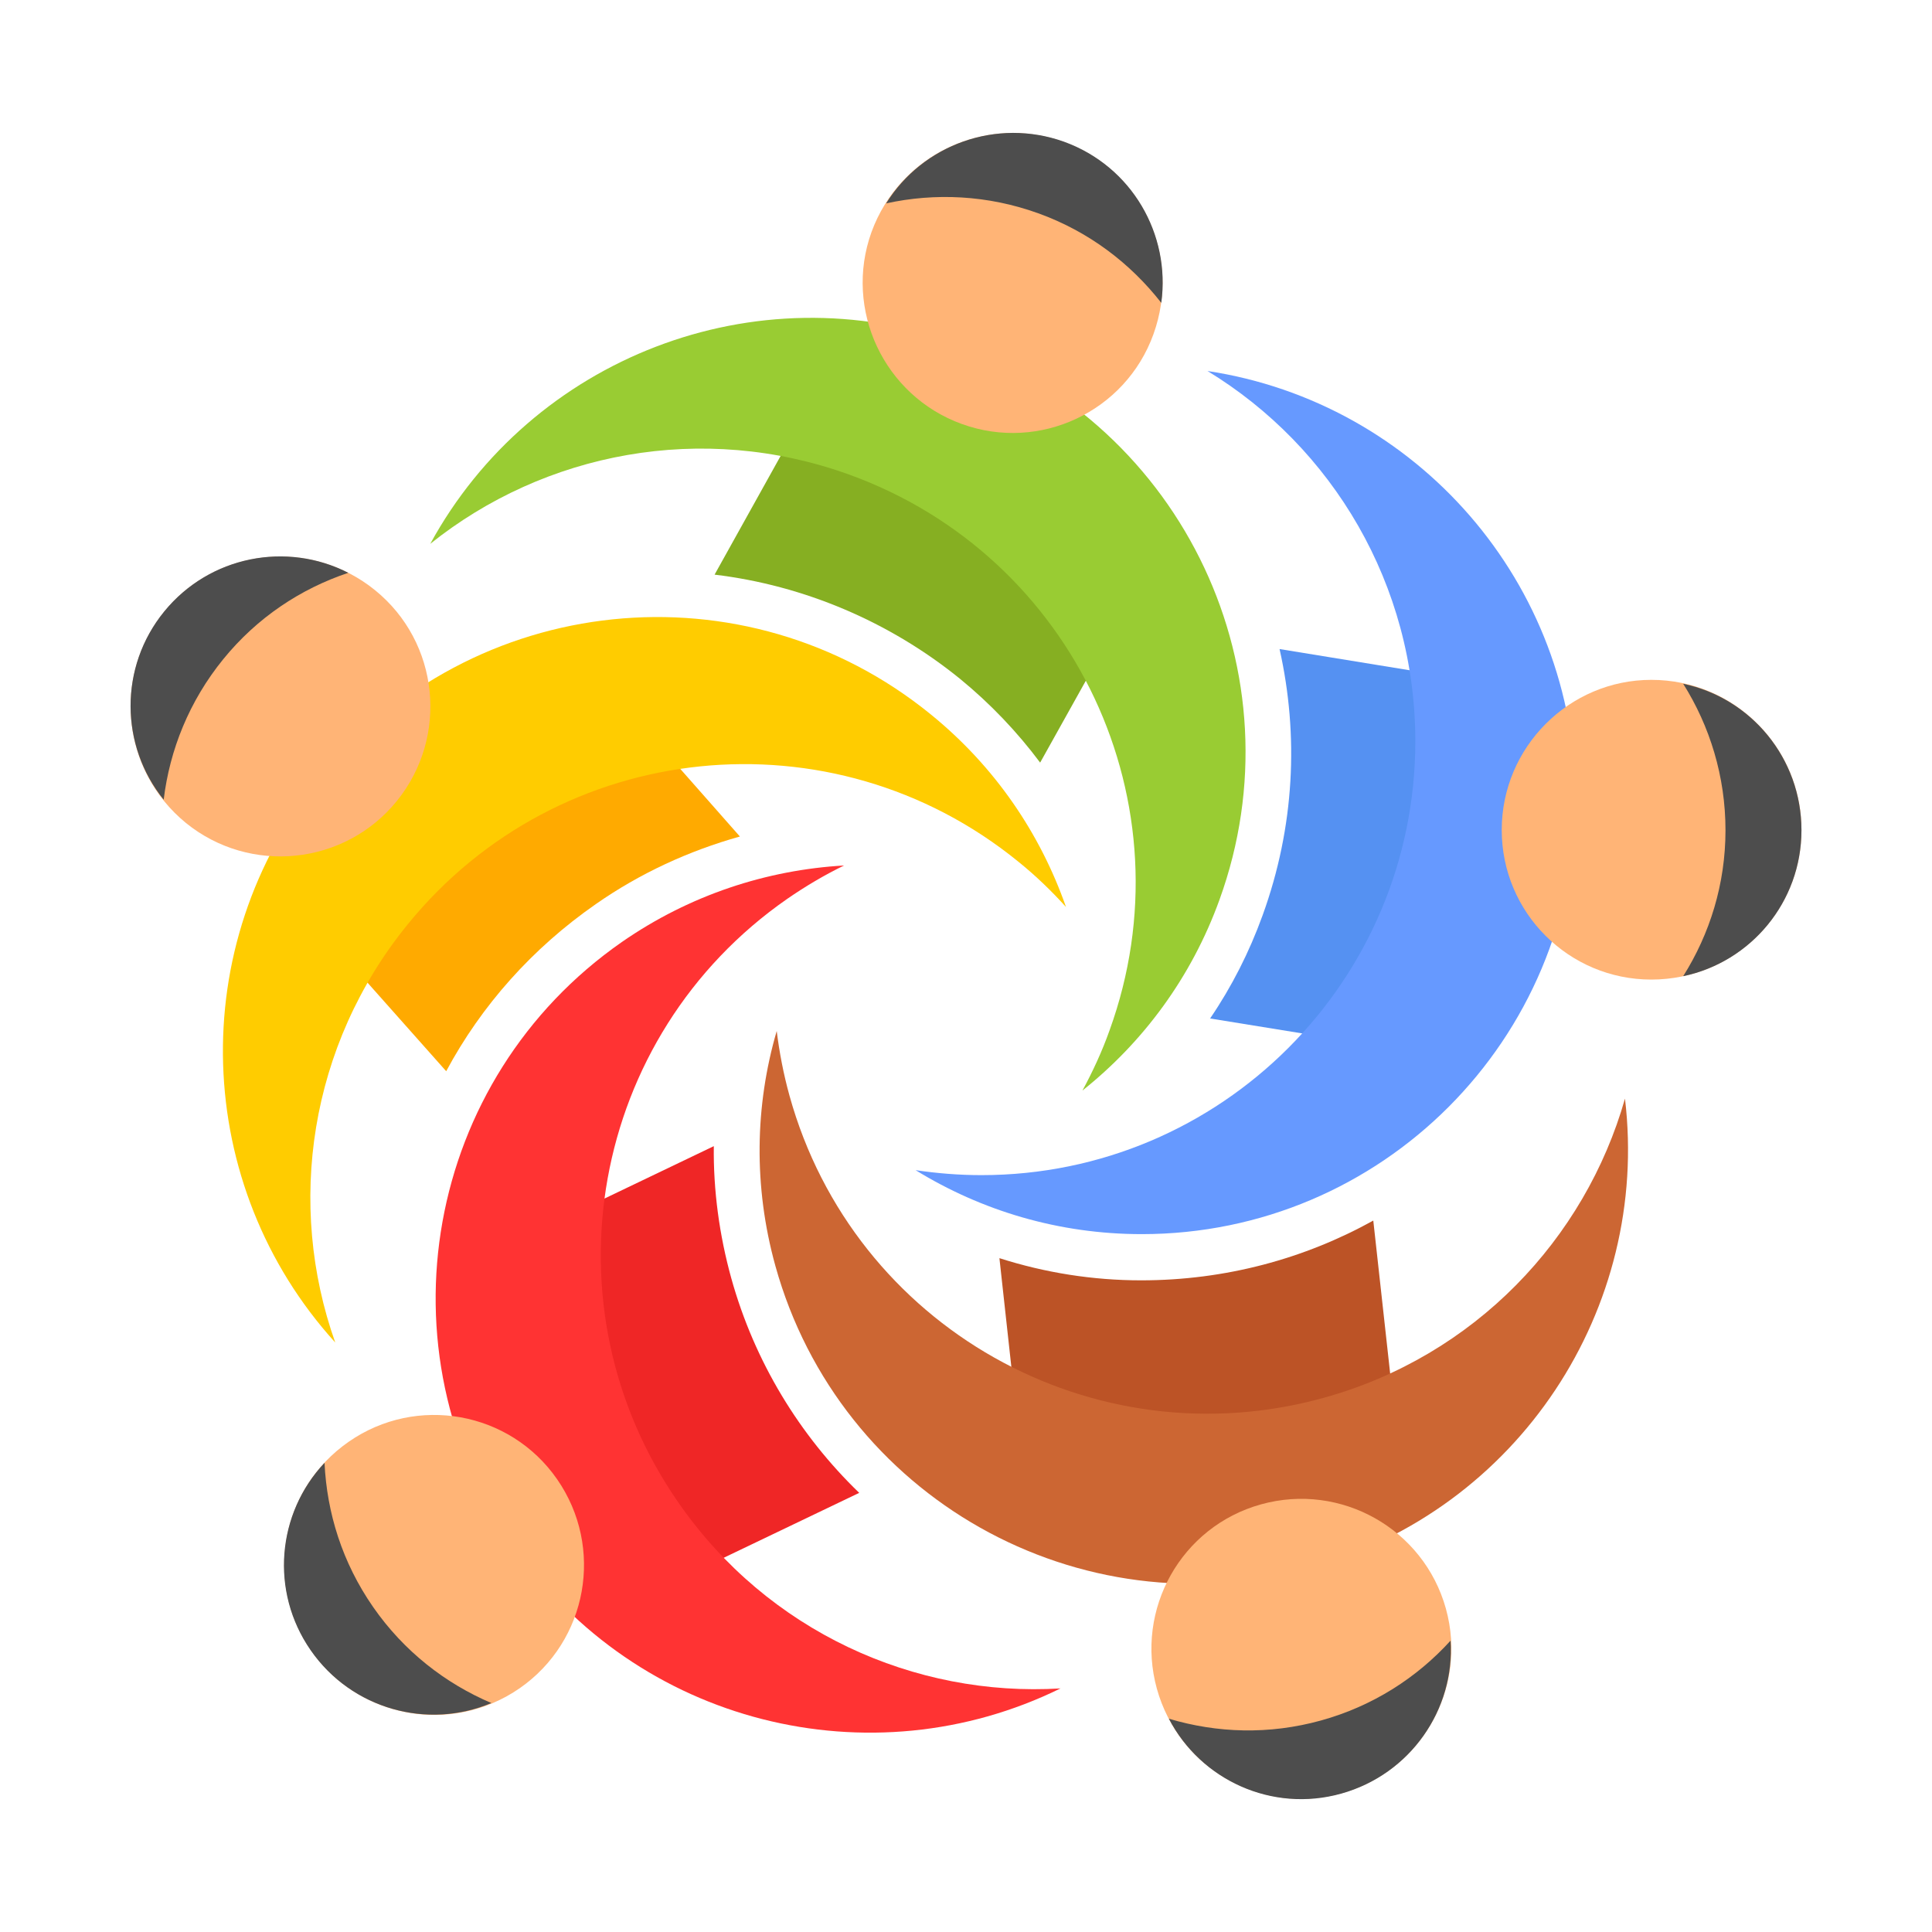 <svg width="154" height="154" viewBox="0 0 154 154" fill="none" xmlns="http://www.w3.org/2000/svg">
<path d="M117.311 54.233L112.503 83.784L96.458 81.183C98.185 78.644 99.58 75.897 100.641 72.963C103.201 65.908 103.534 58.603 101.994 51.736L117.311 54.233Z" fill="#5591F2"/>
<path d="M125.593 63.744C125.593 82.869 110.131 98.373 91.006 98.373C84.388 98.373 78.228 96.5 72.984 93.274C74.669 93.524 76.438 93.67 78.228 93.67C97.353 93.67 112.815 78.165 112.815 59.082C112.815 46.596 106.198 35.628 96.25 29.572C112.899 32.09 125.593 46.45 125.593 63.744Z" fill="#6699FF"/>
<path d="M143.595 66.158C143.595 72.775 138.225 78.082 131.628 78.082C125.052 78.082 119.704 72.755 119.704 66.158C119.704 59.561 125.073 54.191 131.628 54.191C138.225 54.191 143.595 59.54 143.595 66.158Z" fill="#FFB476"/>
<path d="M143.595 66.178C143.595 71.901 139.557 76.688 134.167 77.812C136.29 74.44 137.539 70.466 137.539 66.178C137.539 61.892 136.29 57.875 134.167 54.504C139.557 55.627 143.595 60.435 143.595 66.178Z" fill="#4D4D4D"/>
<path d="M90.839 46.575L82.91 60.788C81.079 58.333 78.935 56.085 76.521 54.108C70.902 49.551 64.076 46.658 56.959 45.805L64.659 31.966L90.839 46.575Z" fill="#86AF22"/>
<path d="M76.417 27.408C94.398 33.922 103.721 53.734 97.207 71.714C94.96 77.936 91.089 83.098 86.282 86.927C87.093 85.428 87.842 83.826 88.446 82.12C94.96 64.139 85.657 44.327 67.698 37.834C55.96 33.589 43.391 36.065 34.296 43.349C42.35 28.594 60.164 21.518 76.417 27.408Z" fill="#99CC33"/>
<path d="M84.804 11.321C91.026 13.569 94.19 20.416 91.942 26.638C89.715 32.819 82.869 36.045 76.667 33.797C70.465 31.549 67.24 24.682 69.466 18.501C71.735 12.279 78.602 9.074 84.804 11.321Z" fill="#FFB476"/>
<path d="M84.825 11.3C90.215 13.257 93.316 18.667 92.567 24.141C90.111 20.998 86.802 18.459 82.765 17.003C78.727 15.546 74.544 15.358 70.632 16.212C73.545 11.529 79.435 9.365 84.825 11.3Z" fill="#4D4D4D"/>
<path d="M58.978 66.678C54.899 67.823 51.007 69.612 47.49 72.068C42.433 75.585 38.375 80.143 35.566 85.387L25.951 74.565L48.385 54.67L58.978 66.678Z" fill="#FFAA00"/>
<path d="M25.535 61.975C37.605 47.136 59.373 44.868 74.211 56.959C79.331 61.121 82.931 66.47 84.971 72.297C83.826 71.027 82.556 69.799 81.162 68.676C66.324 56.605 44.556 58.853 32.507 73.67C24.619 83.347 22.829 96.042 26.721 107.009C15.4 94.543 14.609 75.398 25.535 61.975Z" fill="#FFCC00"/>
<path d="M13.09 48.76C17.252 43.64 24.786 42.891 29.905 47.053C35.004 51.195 35.795 58.707 31.632 63.848C27.47 68.988 19.916 69.737 14.817 65.596C9.698 61.413 8.928 53.879 13.09 48.76Z" fill="#FFB476"/>
<path d="M13.09 48.739C16.711 44.306 22.85 43.141 27.762 45.659C23.974 46.928 20.499 49.218 17.793 52.547C15.088 55.877 13.527 59.769 13.048 63.744C9.573 59.457 9.469 53.172 13.09 48.739Z" fill="#4D4D4D"/>
<path d="M68.488 118.996L53.151 126.343L40.269 99.33L56.897 91.36C56.855 94.877 57.334 98.435 58.291 101.89C60.143 108.549 63.743 114.418 68.488 118.996Z" fill="#EF2626"/>
<path d="M40.935 123.263C30.009 107.55 33.88 86.011 49.571 75.086C55.003 71.319 61.142 69.342 67.281 68.988C65.741 69.737 64.222 70.632 62.745 71.652C47.032 82.578 43.182 104.117 54.087 119.787C61.205 130.047 72.9 135.291 84.534 134.584C69.425 142.013 50.799 137.456 40.935 123.263Z" fill="#FF3333"/>
<path d="M24.786 131.545C21.019 126.114 22.372 118.684 27.803 114.917C33.193 111.171 40.644 112.483 44.41 117.914C48.177 123.346 46.845 130.796 41.434 134.563C36.003 138.33 28.552 136.977 24.786 131.545Z" fill="#FFB476"/>
<path d="M24.765 131.545C21.498 126.842 22.08 120.62 25.868 116.603C26.055 120.599 27.283 124.553 29.739 128.091C32.194 131.629 35.503 134.188 39.166 135.749C34.088 137.893 28.032 136.249 24.765 131.545Z" fill="#4D4D4D"/>
<path d="M111.359 114.46L81.578 117.727L79.664 100.288C83.306 101.453 87.114 102.056 90.964 102.056C97.686 102.056 103.992 100.329 109.465 97.291L111.359 114.46Z" fill="#BC5326"/>
<path d="M104.429 124.969C85.99 130.089 66.928 119.329 61.808 100.912C60.039 94.544 60.185 88.092 61.912 82.182C62.12 83.868 62.453 85.616 62.932 87.343C68.051 105.782 87.114 116.52 105.511 111.421C117.539 108.092 126.342 98.768 129.527 87.572C131.524 104.262 121.077 120.349 104.429 124.969Z" fill="#CC6633"/>
<path d="M106.905 142.95C100.537 144.719 93.982 140.973 92.213 134.605C90.465 128.278 94.148 121.681 100.516 119.912C106.884 118.143 113.481 121.868 115.25 128.216C117.019 134.584 113.273 141.181 106.905 142.95Z" fill="#FFB476"/>
<path d="M106.905 142.971C101.39 144.511 95.709 141.888 93.17 136.998C96.999 138.142 101.141 138.288 105.282 137.144C109.423 135.999 112.94 133.731 115.625 130.775C115.979 136.269 112.42 141.431 106.905 142.971Z" fill="#4D4D4D"/>
</svg>
